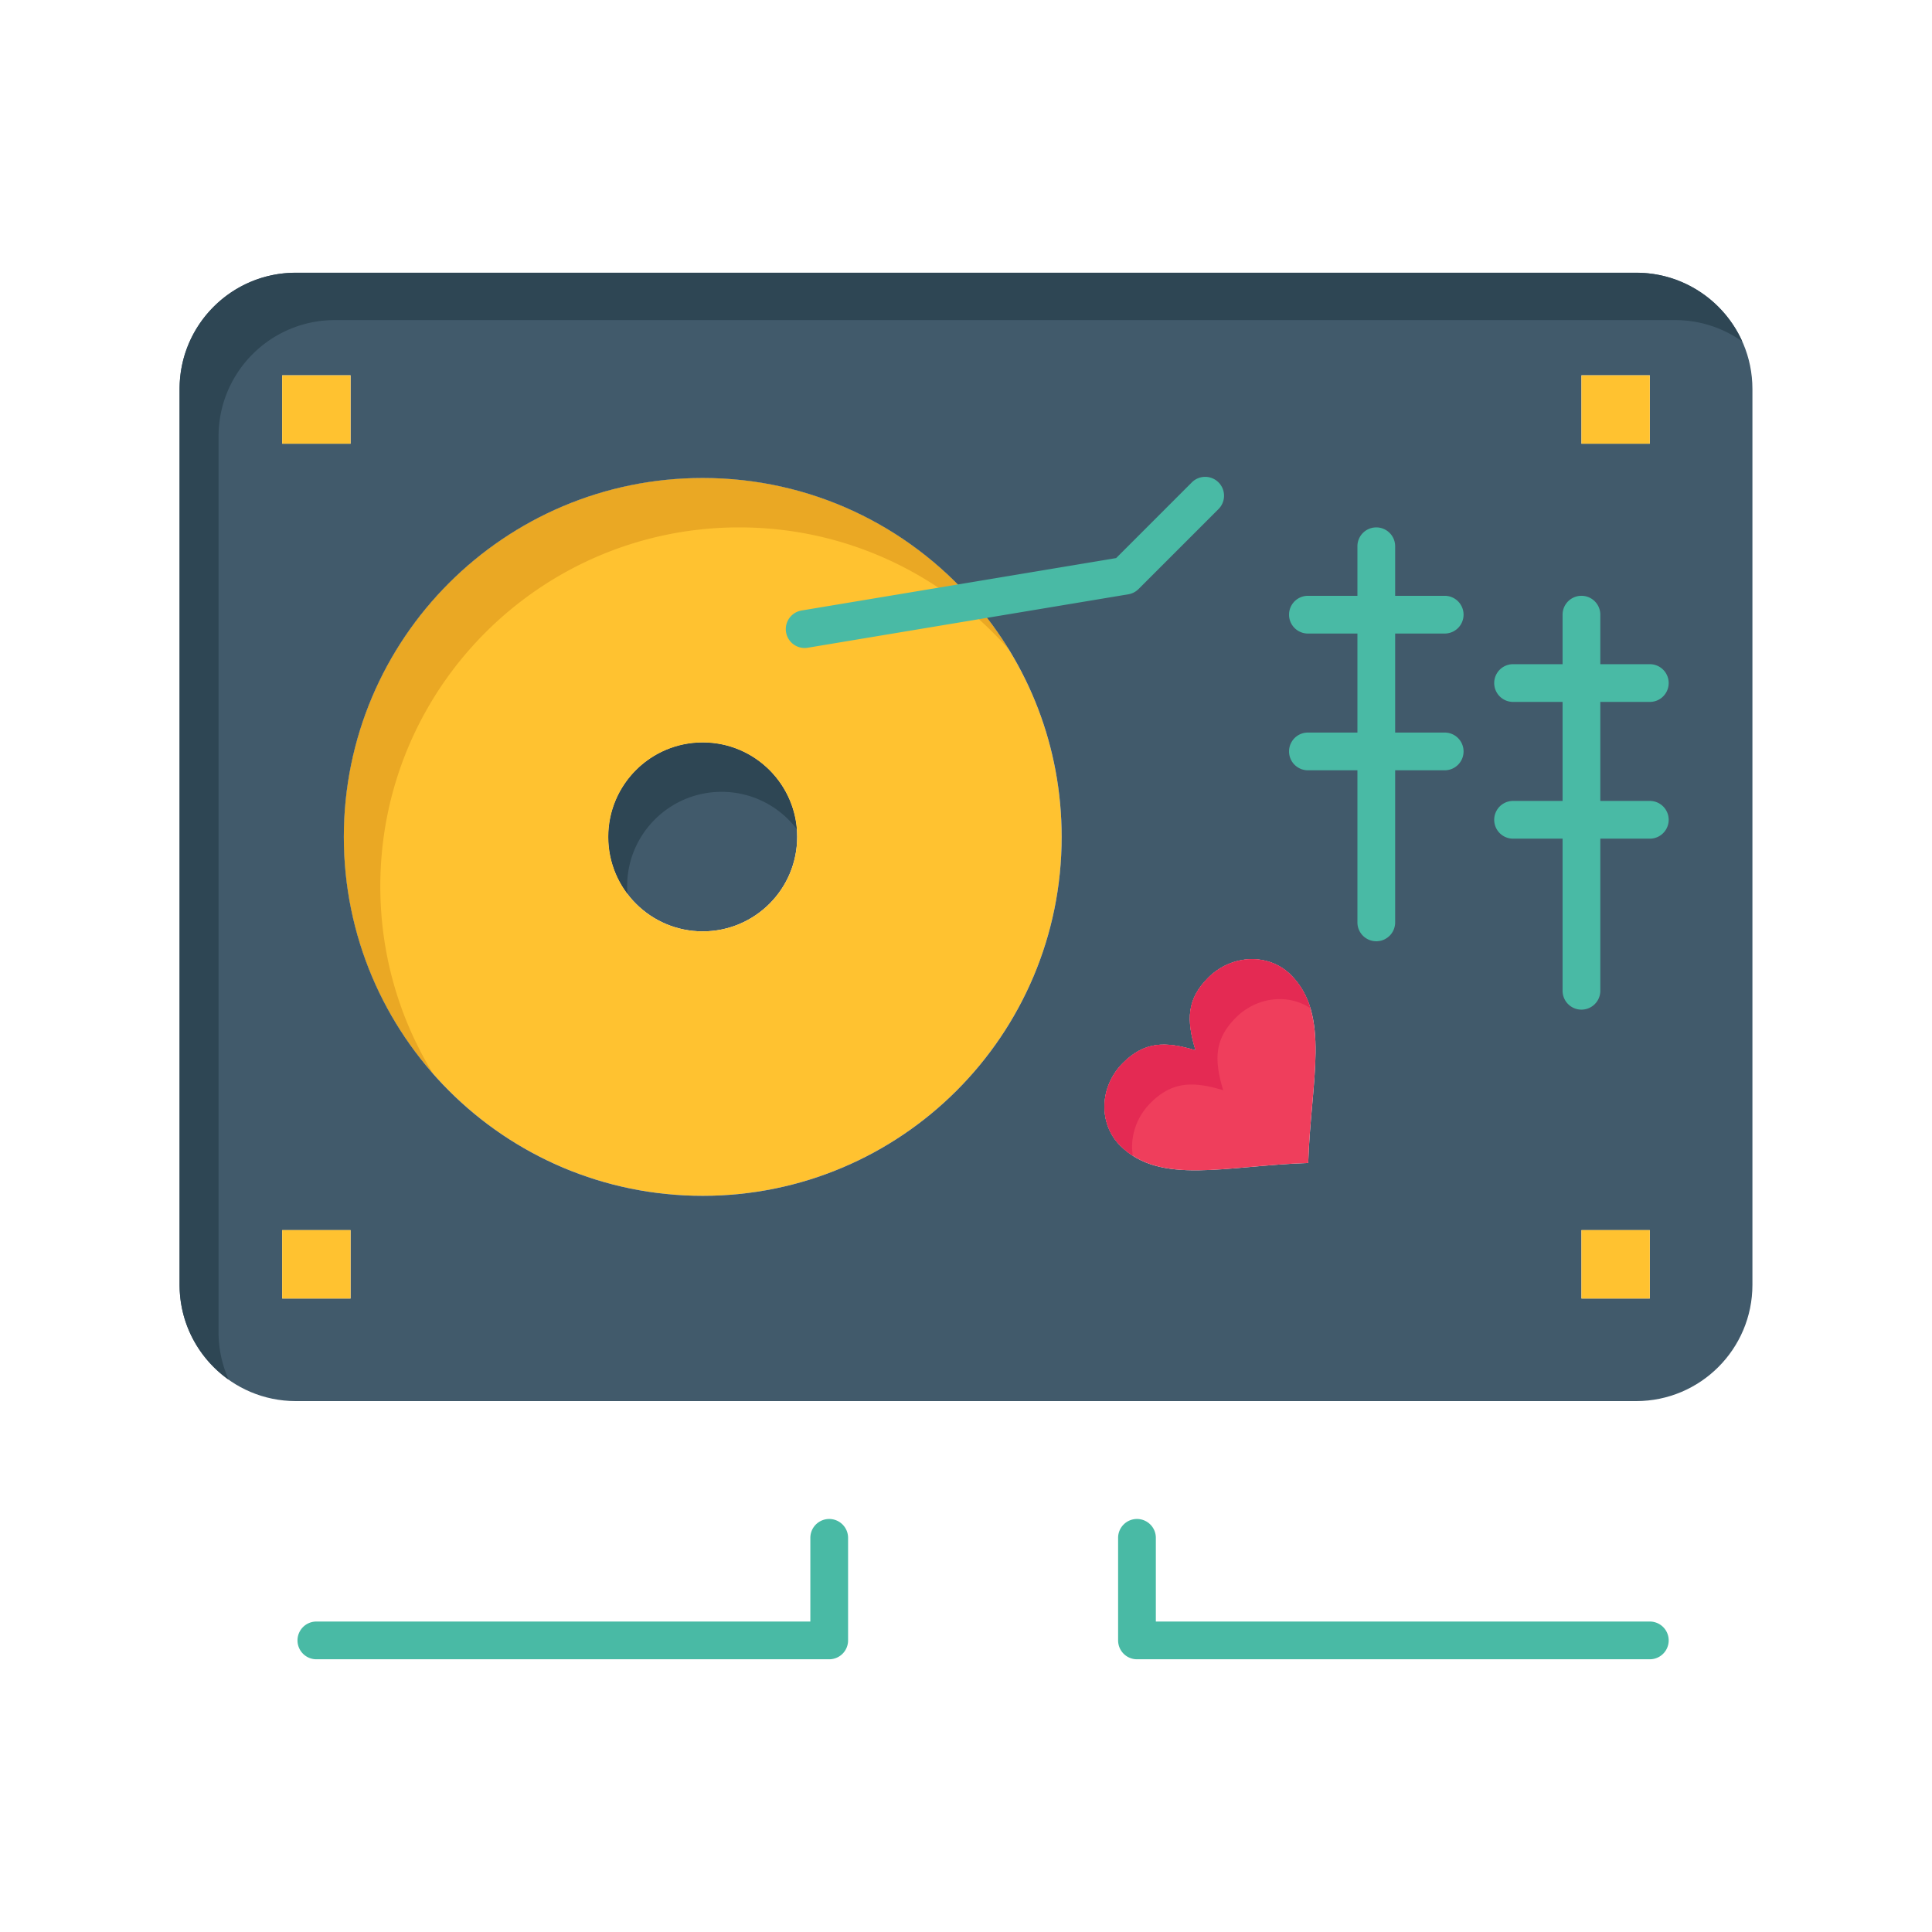 <?xml version="1.0" standalone="no"?><!DOCTYPE svg PUBLIC "-//W3C//DTD SVG 1.1//EN" "http://www.w3.org/Graphics/SVG/1.1/DTD/svg11.dtd"><svg t="1714641635622" class="icon" viewBox="0 0 1024 1024" version="1.1" xmlns="http://www.w3.org/2000/svg" p-id="10483" xmlns:xlink="http://www.w3.org/1999/xlink" width="200" height="200"><path d="M372.46 393.51c27.66 0 50.06 22.42 50.06 50.06 0 27.66-22.4 50.08-50.06 50.08-27.64 0-50.06-22.42-50.06-50.08 0-27.64 22.42-50.06 50.06-50.06z" fill="#415A6B" p-id="10484"></path><path d="M332.4 469.75c0-27.64 22.42-50.06 50.06-50.06 16.286 0 30.74 7.776 39.88 19.808-2.072-25.736-23.592-45.99-49.88-45.99-27.64 0-50.06 22.42-50.06 50.06a49.846 49.846 0 0 0 10.18 30.26 49.96 49.96 0 0 1-0.18-4.078z" fill="#2E4654" p-id="10485"></path><path d="M515.82 318.55c29.2 33.42 46.878 77.16 46.878 125.02 0 105.08-85.18 190.24-190.24 190.24s-190.22-85.16-190.22-190.24c0-105.06 85.16-190.22 190.22-190.22 57.202 0 108.502 25.24 143.362 65.2z m-93.3 125.02c0-27.64-22.4-50.06-50.06-50.06-27.64 0-50.06 22.42-50.06 50.06 0 27.66 22.42 50.08 50.06 50.08 27.66 0 50.06-22.42 50.06-50.08z" fill="#FFC230" p-id="10486"></path><path d="M201.574 469.75c0-105.06 85.16-190.22 190.22-190.22 56.924 0 108 25.002 142.848 64.63a190.696 190.696 0 0 0-18.822-25.61c-34.86-39.96-86.16-65.2-143.36-65.2-105.06 0-190.22 85.16-190.22 190.22 0 48.13 17.876 92.076 47.336 125.58-17.756-28.928-28.002-62.966-28.002-99.4z" fill="#EAA824" p-id="10487"></path><path d="M515.82 318.55c-34.86-39.96-86.16-65.2-143.36-65.2-105.06 0-190.22 85.16-190.22 190.22 0 105.08 85.16 190.24 190.22 190.24s190.24-85.16 190.24-190.24c0-47.862-17.68-91.6-46.88-125.02z m413-112.382v474.82c0 34.02-27.6 61.622-61.622 61.622H156.8c-34.04 0-61.62-27.602-61.62-61.622v-474.82c0-34.02 27.58-61.62 61.62-61.62h710.4c34.02 0.002 61.62 27.602 61.62 61.62z m-54.38 482.062v-36.242H838.2v36.242h36.24z m0-453.062v-36.24H838.2v36.24h36.24z m-181.06 381.242c1.42-43.8 12-78.5-9.182-99.68-11.7-11.68-31.298-11.042-43.818 1.458-11.3 11.3-11.66 22.262-6.72 38.5-16.24-4.938-27.2-4.578-38.5 6.722-12.48 12.48-13.122 32.098-1.42 43.8 21.18 21.18 55.84 10.618 99.64 9.2zM185.8 688.23v-36.242H149.56v36.242H185.8z m0-453.062v-36.24H149.56v36.24H185.8z" fill="#415A6B" p-id="10488"></path><path d="M115.838 706.102V231.28c0-34.02 27.58-61.62 61.62-61.62h710.4a61.306 61.306 0 0 1 35.576 11.33c-9.632-21.47-31.186-36.44-56.234-36.44H156.8c-34.04 0-61.62 27.6-61.62 61.62v474.82c0 20.77 10.292 39.132 26.044 50.296a61.38 61.38 0 0 1-5.386-25.184z" fill="#2E4654" p-id="10489"></path><path d="M684.2 516.73c21.182 21.18 10.602 55.878 9.182 99.68-43.8 1.418-78.46 11.98-99.64-9.2-11.702-11.704-11.06-31.32 1.42-43.8 11.3-11.3 22.26-11.66 38.5-6.722-4.94-16.238-4.58-27.2 6.72-38.5 12.518-12.498 32.118-13.138 43.818-1.458z" fill="#EF3E5C" p-id="10490"></path><path d="M609.826 584.57c11.3-11.296 22.26-11.66 38.5-6.718-4.94-16.238-4.58-27.2 6.72-38.5 11.088-11.07 27.716-12.816 39.506-4.964-1.986-6.628-5.238-12.542-10.354-17.656-11.7-11.68-31.298-11.042-43.818 1.458-11.3 11.3-11.66 22.262-6.72 38.5-16.24-4.938-27.2-4.578-38.5 6.722-12.48 12.48-13.122 32.098-1.42 43.8a40.028 40.028 0 0 0 6.674 5.376c-1.542-9.682 1.63-20.236 9.412-28.018z" fill="#E42A53" p-id="10491"></path><path d="M838.2 651.988h36.24v36.242H838.2zM838.2 198.93h36.24v36.24H838.2zM149.56 651.988H185.8v36.242H149.56zM149.56 198.93H185.8v36.24H149.56z" fill="#FFC230" p-id="10492"></path><path d="M426.448 343.452a10.004 10.004 0 0 1-1.632-19.866l166.76-27.792 40.212-40.214a10 10 0 0 1 14.14 14.142l-42.478 42.48a9.99 9.99 0 0 1-5.428 2.792l-169.918 28.32a10.148 10.148 0 0 1-1.656 0.138zM439.5 879.45H167.68a10 10 0 1 1 0-20h261.82v-44.36a10 10 0 1 1 20 0v54.36a10 10 0 0 1-10 10zM874.44 879.45H602.62a10 10 0 0 1-10-10v-54.36c0-5.524 4.476-10 10-10s10 4.476 10 10v44.36h261.82a10 10 0 1 1 0 20zM838.2 535.128a10 10 0 0 1-10-10v-199.34a10 10 0 1 1 20 0v199.34a10 10 0 0 1-10 10z" fill="#49BAA5" p-id="10493"></path><path d="M874.44 372.03h-72.48a10 10 0 1 1 0-20h72.478a10 10 0 0 1 0.002 20zM874.44 444.51h-72.48a10 10 0 1 1 0-20h72.478a10 10 0 0 1 0.002 20zM729.46 498.89a10 10 0 0 1-10-10v-199.36a10 10 0 1 1 20 0v199.36a10 10 0 0 1-10 10z" fill="#49BAA5" p-id="10494"></path><path d="M765.72 335.79h-72.5a10 10 0 1 1 0-20h72.5a10 10 0 1 1 0 20zM765.72 408.27h-72.5a10 10 0 1 1 0-20h72.5a10 10 0 1 1 0 20z" fill="#49BAA5" p-id="10495"></path></svg>